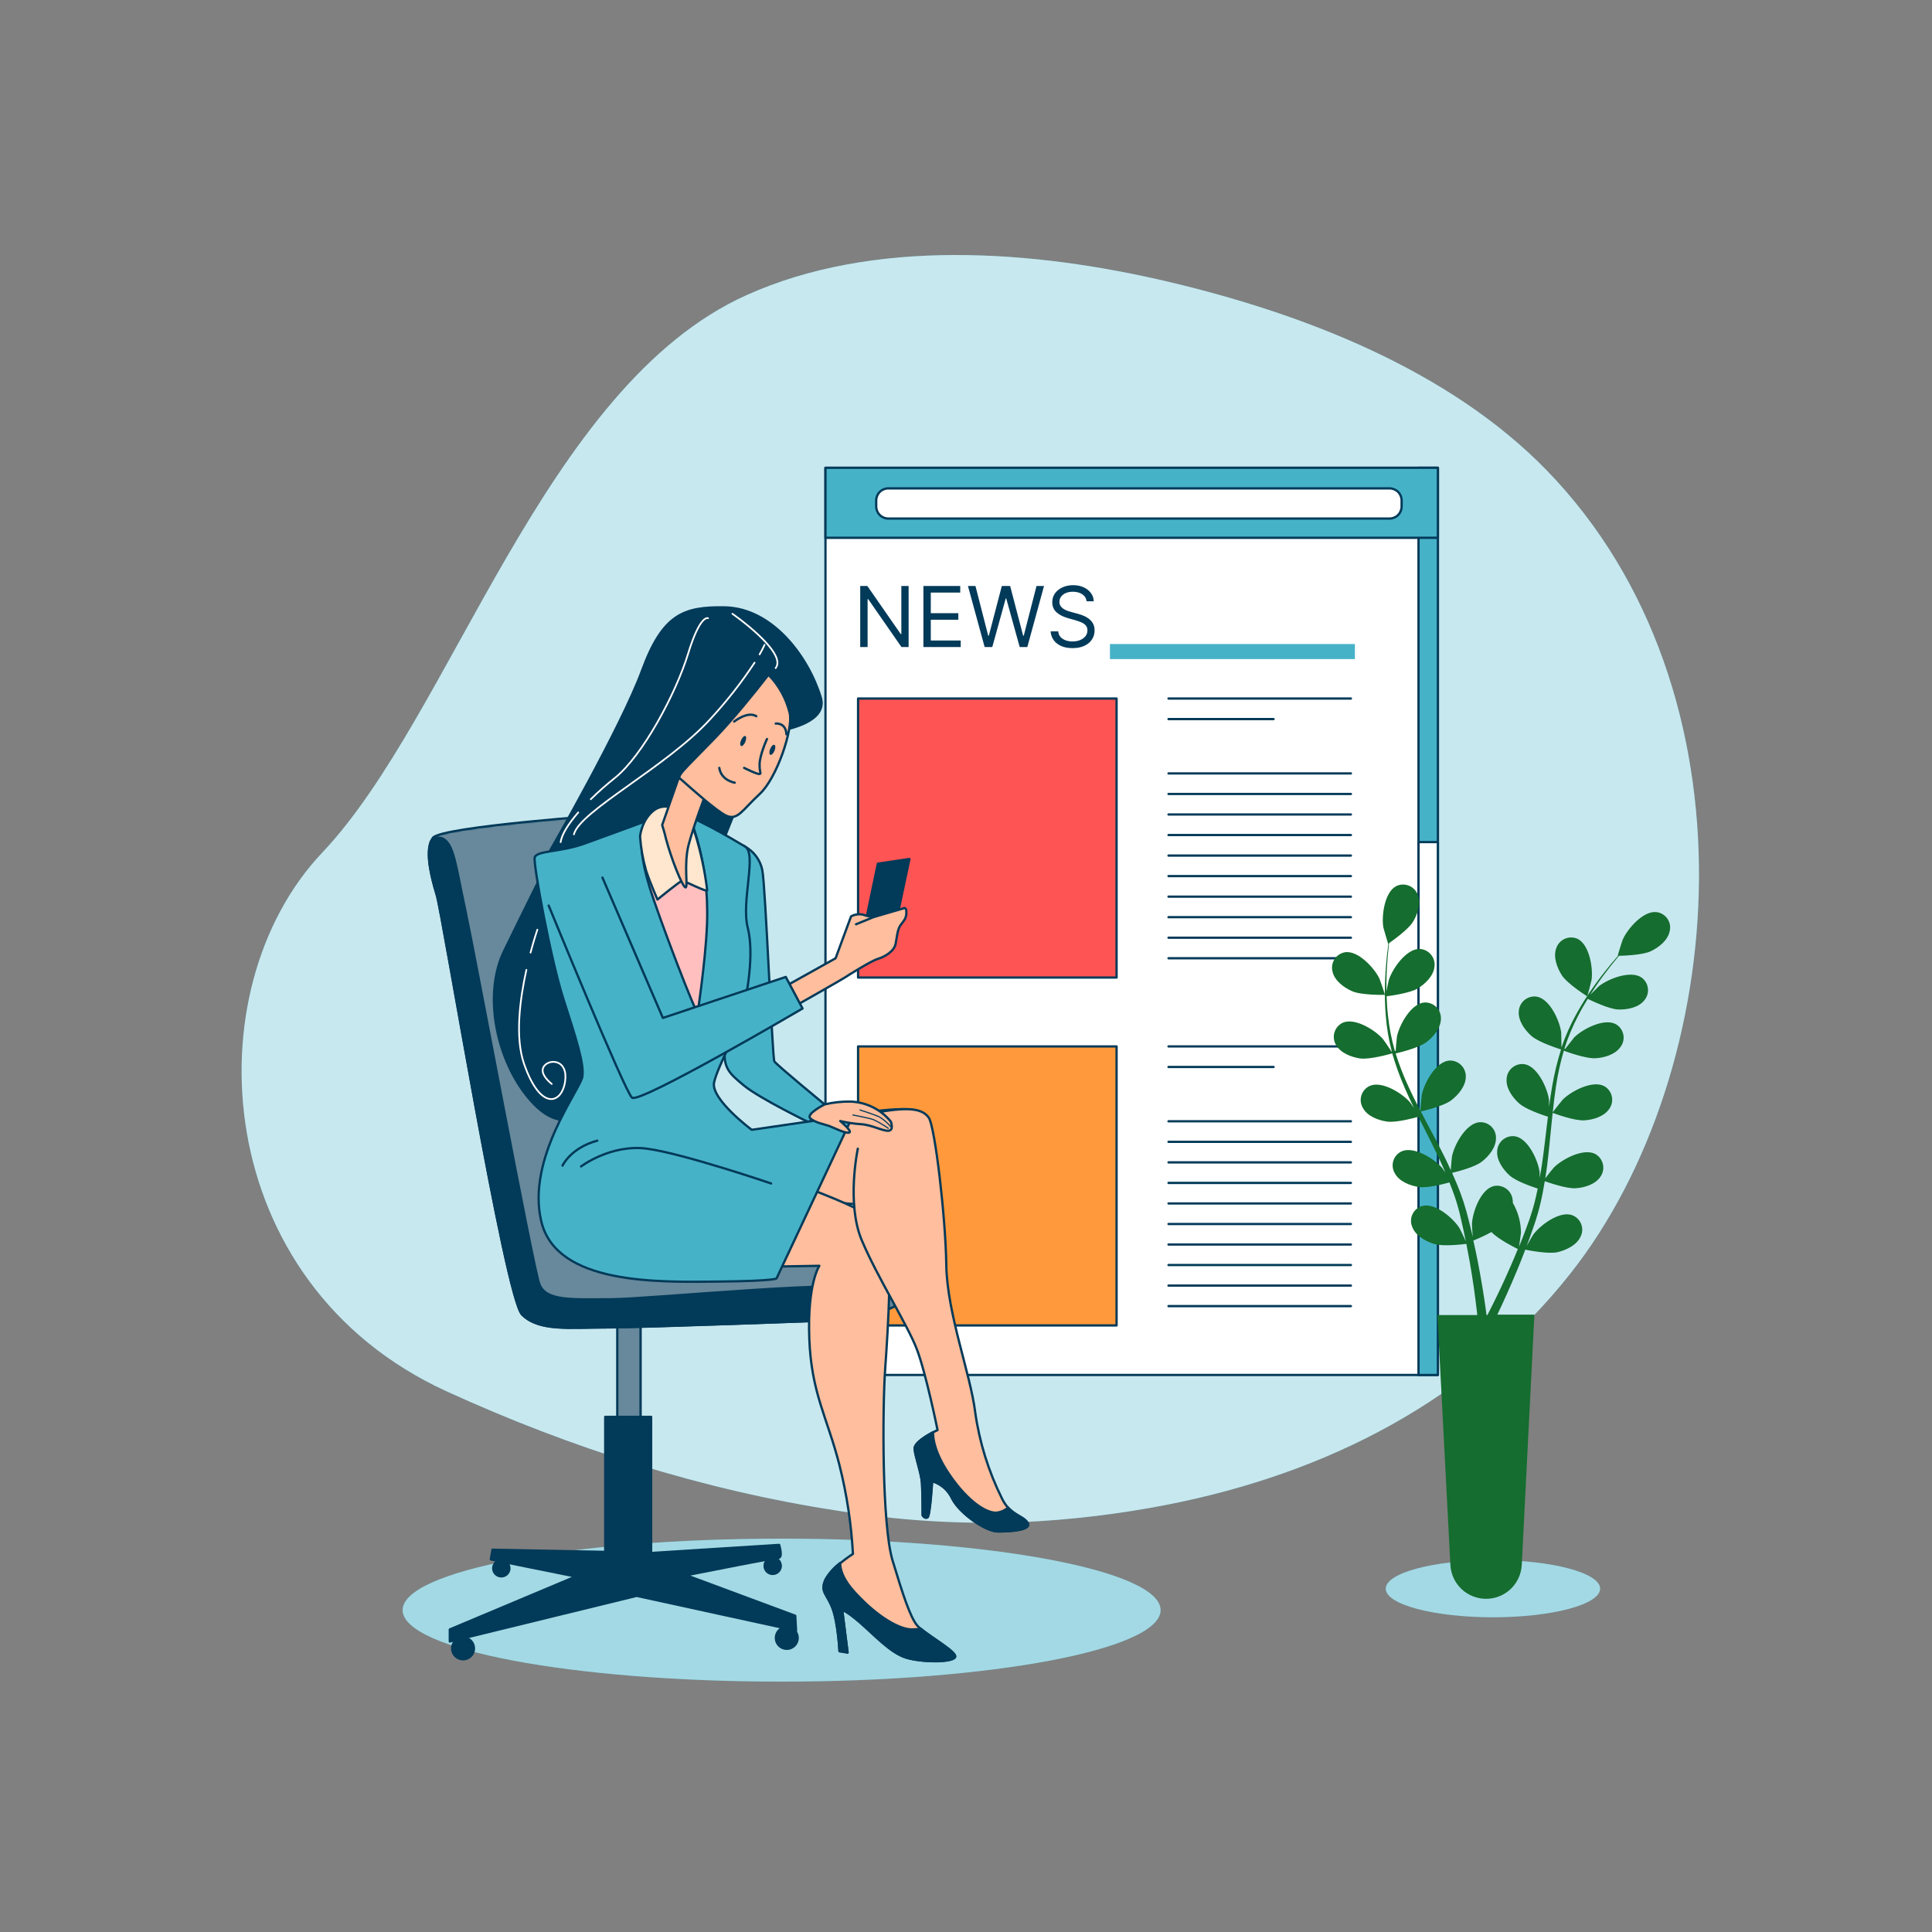 <svg width="845" height="845" viewBox="0 0 845 845" fill="none" xmlns="http://www.w3.org/2000/svg">
<rect x="0" y="0" width="845" height="845" fill="#808080" stroke="none"/>
<path d="M510.38 658.136C580.414 644.414 643.163 612.422 686.968 556.838C756.748 468.333 770.302 302.341 676.524 205.757C633.514 161.496 569.53 137.194 512.425 123.573C451.044 108.92 381.585 104.307 326.525 129.082C237.682 169 197.916 312.768 140.929 372.932C83.942 433.096 91.919 561.181 195.28 608.501C249.934 633.53 307.834 651.765 365.97 660.672C392.617 665.034 419.633 666.733 446.616 665.742C468.029 664.782 489.342 662.24 510.38 658.136Z" fill="#46B2C8"/>
<path opacity="0.7" d="M510.38 658.136C580.414 644.414 643.163 612.422 686.968 556.838C756.748 468.333 770.302 302.341 676.524 205.757C633.514 161.496 569.53 137.194 512.425 123.573C451.044 108.92 381.585 104.307 326.525 129.082C237.682 169 197.916 312.768 140.929 372.932C83.942 433.096 91.919 561.181 195.28 608.501C249.934 633.53 307.834 651.765 365.97 660.672C392.617 665.034 419.633 666.733 446.616 665.742C468.029 664.782 489.342 662.24 510.38 658.136Z" fill="white"/>
<path d="M628.883 204.608H361.035V601.37H628.883V204.608Z" fill="white" stroke="#023A59" stroke-linecap="round" stroke-linejoin="round"/>
<path d="M628.883 204.608H620.416V601.37H628.883V204.608Z" fill="#46B2C8" stroke="#023A59" stroke-linecap="round" stroke-linejoin="round"/>
<path d="M628.883 368.302H620.416V446.076H628.883V368.302Z" fill="white" stroke="#023A59" stroke-linecap="round" stroke-linejoin="round"/>
<path d="M628.883 204.608H361.035V235.214H628.883V204.608Z" fill="#46B2C8" stroke="#023A59" stroke-linecap="round" stroke-linejoin="round"/>
<path d="M388.497 213.6H607.758C609.156 213.6 610.497 214.155 611.486 215.144C612.475 216.133 613.03 217.474 613.03 218.872V221.526C613.03 222.924 612.475 224.265 611.486 225.254C610.497 226.243 609.156 226.799 607.758 226.799H388.497C387.1 226.794 385.761 226.237 384.773 225.249C383.786 224.261 383.229 222.923 383.224 221.526V218.872C383.229 217.472 383.788 216.131 384.779 215.143C385.771 214.155 387.114 213.6 388.514 213.6H388.497Z" fill="white" stroke="#023A59" stroke-linecap="round" stroke-linejoin="round"/>
<path d="M488.359 305.519H375.298V427.553H488.359V305.519Z" fill="#FF5454" stroke="#023A59" stroke-linecap="round" stroke-linejoin="round"/>
<path d="M488.359 457.669H375.298V579.704H488.359V457.669Z" fill="#FF993B" stroke="#023A59" stroke-linecap="round" stroke-linejoin="round"/>
<path d="M511.073 305.519H590.841" stroke="#023A59" stroke-linecap="round" stroke-linejoin="round"/>
<path d="M511.073 338.271H590.841" stroke="#023A59" stroke-linecap="round" stroke-linejoin="round"/>
<path d="M511.073 347.262H590.841" stroke="#023A59" stroke-linecap="round" stroke-linejoin="round"/>
<path d="M511.073 356.235H590.841" stroke="#023A59" stroke-linecap="round" stroke-linejoin="round"/>
<path d="M511.073 365.226H590.841" stroke="#023A59" stroke-linecap="round" stroke-linejoin="round"/>
<path d="M511.073 374.2H590.841" stroke="#023A59" stroke-linecap="round" stroke-linejoin="round"/>
<path d="M511.073 383.174H590.841" stroke="#023A59" stroke-linecap="round" stroke-linejoin="round"/>
<path d="M511.073 392.165H590.841" stroke="#023A59" stroke-linecap="round" stroke-linejoin="round"/>
<path d="M511.073 401.139H590.841" stroke="#023A59" stroke-linecap="round" stroke-linejoin="round"/>
<path d="M511.073 410.129H590.841" stroke="#023A59" stroke-linecap="round" stroke-linejoin="round"/>
<path d="M511.073 419.104H590.841" stroke="#023A59" stroke-linecap="round" stroke-linejoin="round"/>
<path d="M511.073 314.509H557.024" stroke="#023A59" stroke-linecap="round" stroke-linejoin="round"/>
<path d="M511.073 457.669H590.841" stroke="#023A59" stroke-linecap="round" stroke-linejoin="round"/>
<path d="M511.073 490.421H590.841" stroke="#023A59" stroke-linecap="round" stroke-linejoin="round"/>
<path d="M511.073 499.412H590.841" stroke="#023A59" stroke-linecap="round" stroke-linejoin="round"/>
<path d="M511.073 508.386H590.841" stroke="#023A59" stroke-linecap="round" stroke-linejoin="round"/>
<path d="M511.073 517.377H590.841" stroke="#023A59" stroke-linecap="round" stroke-linejoin="round"/>
<path d="M511.073 526.351H590.841" stroke="#023A59" stroke-linecap="round" stroke-linejoin="round"/>
<path d="M511.073 535.342H590.841" stroke="#023A59" stroke-linecap="round" stroke-linejoin="round"/>
<path d="M511.073 544.315H590.841" stroke="#023A59" stroke-linecap="round" stroke-linejoin="round"/>
<path d="M511.073 553.289H590.841" stroke="#023A59" stroke-linecap="round" stroke-linejoin="round"/>
<path d="M511.073 562.28H590.841" stroke="#023A59" stroke-linecap="round" stroke-linejoin="round"/>
<path d="M511.073 571.254H590.841" stroke="#023A59" stroke-linecap="round" stroke-linejoin="round"/>
<path d="M511.073 466.66H557.024" stroke="#023A59" stroke-linecap="round" stroke-linejoin="round"/>
<path d="M397.401 256.305V283H394.272L379.726 262.04H379.465V283H376.233V256.305H379.361L393.96 277.317H394.22V256.305H397.401ZM403.869 283V256.305H419.98V259.173H407.102V268.193H419.145V271.06H407.102V280.132H420.188V283H403.869ZM430.655 283L423.356 256.305H426.64L432.219 278.047H432.48L438.163 256.305H441.812L447.496 278.047H447.756L453.335 256.305H456.62L449.32 283H445.984L440.092 261.728H439.883L433.992 283H430.655ZM475.246 262.979C475.09 261.658 474.455 260.633 473.343 259.903C472.231 259.173 470.866 258.808 469.25 258.808C468.068 258.808 467.034 258.999 466.148 259.381C465.27 259.764 464.584 260.29 464.088 260.959C463.602 261.628 463.359 262.388 463.359 263.24C463.359 263.952 463.528 264.565 463.867 265.078C464.214 265.582 464.658 266.003 465.196 266.342C465.735 266.672 466.3 266.946 466.891 267.163C467.482 267.372 468.025 267.541 468.52 267.671L471.231 268.401C471.927 268.584 472.7 268.836 473.552 269.157C474.412 269.479 475.233 269.918 476.015 270.474C476.806 271.021 477.458 271.725 477.97 272.585C478.483 273.446 478.739 274.501 478.739 275.753C478.739 277.195 478.361 278.499 477.605 279.663C476.858 280.828 475.763 281.753 474.321 282.44C472.887 283.126 471.144 283.469 469.094 283.469C467.182 283.469 465.527 283.161 464.128 282.544C462.737 281.927 461.642 281.067 460.843 279.963C460.052 278.859 459.605 277.578 459.5 276.118H462.837C462.924 277.126 463.263 277.96 463.854 278.62C464.453 279.272 465.209 279.759 466.122 280.08C467.043 280.393 468.034 280.55 469.094 280.55C470.328 280.55 471.436 280.35 472.418 279.95C473.399 279.542 474.177 278.977 474.751 278.255C475.324 277.526 475.611 276.674 475.611 275.701C475.611 274.814 475.363 274.093 474.868 273.537C474.373 272.981 473.721 272.529 472.913 272.181C472.105 271.834 471.231 271.53 470.293 271.269L467.008 270.33C464.923 269.731 463.272 268.875 462.055 267.763C460.839 266.65 460.23 265.195 460.23 263.396C460.23 261.901 460.634 260.598 461.442 259.486C462.259 258.365 463.354 257.496 464.727 256.879C466.109 256.253 467.651 255.94 469.354 255.94C471.075 255.94 472.604 256.249 473.943 256.866C475.281 257.474 476.341 258.308 477.123 259.368C477.914 260.429 478.331 261.632 478.374 262.979H475.246Z" fill="#023A59"/>
<path d="M592.599 281.689H485.453V288.264H592.599V281.689Z" fill="#46B2C8"/>
<path d="M652.965 707.349C678.856 707.349 699.846 701.75 699.846 694.843C699.846 687.936 678.856 682.337 652.965 682.337C627.074 682.337 606.084 687.936 606.084 694.843C606.084 701.75 627.074 707.349 652.965 707.349Z" fill="#46B2C8"/>
<path opacity="0.5" d="M652.965 707.349C678.856 707.349 699.846 701.75 699.846 694.843C699.846 687.936 678.856 682.337 652.965 682.337C627.074 682.337 606.084 687.936 606.084 694.843C606.084 701.75 627.074 707.349 652.965 707.349Z" fill="white"/>
<path d="M582.83 425.052C582.576 424.124 582.519 423.153 582.665 422.202C582.81 421.251 583.153 420.342 583.673 419.532C584.192 418.723 584.876 418.031 585.68 417.503C586.484 416.975 587.39 416.622 588.339 416.467C594.069 415.689 601.116 423.396 603.347 428.06C603.549 428.466 605.831 435.124 605.73 435.124C605.628 435.124 595.59 435.344 591.398 433.536C587.866 431.981 583.793 429.04 582.83 425.052ZM730.249 407.374C729.404 411.38 725.415 414.439 721.917 416.078C718.419 417.717 710.087 418.004 708.11 418.038C707.011 419.356 705.845 420.759 704.578 422.348C702.398 425.153 699.947 428.347 697.53 431.998C696.888 432.961 696.229 434.043 695.57 435.057C697.04 433.569 699.068 431.541 699.288 431.355C703.327 428.144 713.045 424.291 717.878 427.485C718.667 428.038 719.331 428.752 719.826 429.579C720.32 430.407 720.635 431.329 720.748 432.287C720.861 433.244 720.771 434.214 720.483 435.134C720.195 436.054 719.716 436.903 719.078 437.625C716.492 440.786 711.524 441.664 707.67 441.512C703.817 441.36 696.094 437.693 694.438 436.865C693.035 439.163 691.632 441.546 690.314 444.115C687.864 448.772 685.828 453.635 684.23 458.649L684.534 458.801C685.717 457.246 688.269 454.052 688.506 453.731C692.173 450.081 701.4 445.281 706.538 447.85C707.39 448.302 708.136 448.932 708.725 449.697C709.313 450.462 709.731 451.344 709.951 452.284C710.17 453.224 710.185 454.199 709.996 455.146C709.807 456.092 709.417 456.987 708.853 457.77C706.623 461.15 701.789 462.62 697.936 462.84C693.491 463.144 684.315 459.68 683.96 459.545C682.505 464.565 681.376 469.674 680.58 474.839C679.988 478.659 679.532 482.562 679.126 486.466C679.921 485.351 683.284 481.16 683.554 480.889C687.221 477.239 696.449 472.355 701.586 475.008C702.427 475.472 703.161 476.108 703.74 476.874C704.319 477.641 704.73 478.52 704.947 479.456C705.164 480.392 705.181 481.362 704.998 482.305C704.815 483.248 704.436 484.142 703.885 484.928C701.654 488.308 696.821 489.779 692.967 489.998C688.641 490.303 679.836 487.024 679.092 486.737C678.907 488.511 678.704 490.286 678.535 492.077C677.96 497.891 677.419 503.721 676.71 509.467C676.473 511.445 676.152 513.405 675.848 515.365C677.098 513.675 679.43 510.819 679.65 510.6C683.317 506.949 692.545 502.048 697.699 504.701C698.541 505.167 699.275 505.805 699.854 506.572C700.433 507.34 700.844 508.221 701.061 509.158C701.278 510.095 701.295 511.067 701.112 512.012C700.929 512.956 700.549 513.851 699.998 514.639C697.767 518.019 692.934 519.489 689.08 519.709C685.227 519.928 677.74 517.376 675.645 516.616C675.104 519.861 674.513 523.072 673.769 526.215C673.414 527.55 673.144 528.953 672.738 530.22C672.332 531.488 671.961 532.789 671.589 534.057C670.71 536.642 669.899 539.042 669.037 541.425C668.598 542.642 668.158 543.774 667.719 544.94C668.75 543.115 670.406 540.225 670.592 539.989C673.668 535.814 682.033 529.595 687.492 531.437C688.403 531.756 689.236 532.266 689.934 532.934C690.632 533.602 691.179 534.411 691.538 535.308C691.896 536.205 692.059 537.168 692.014 538.133C691.969 539.098 691.718 540.042 691.277 540.901C689.587 544.619 685.024 546.749 681.256 547.661C677.115 548.591 668.192 546.782 667.11 546.563C666.029 549.419 664.947 552.19 663.882 554.759C660.502 562.922 657.46 569.597 655.23 574.245L654.875 574.989H671.099L665.572 684.45C665.369 688.452 663.634 692.223 660.727 694.982C657.82 697.741 653.964 699.276 649.957 699.271C645.952 699.272 642.1 697.734 639.197 694.976C636.294 692.218 634.562 688.449 634.358 684.45L628.68 575.158H646.104C646.104 574.397 645.935 573.586 645.833 572.69C645.259 567.62 644.312 560.421 642.808 551.836C642.369 549.351 641.879 546.766 641.338 544.028C640.206 544.18 631.198 545.329 627.142 544.028C623.458 542.895 619.064 540.428 617.661 536.592C617.285 535.702 617.104 534.741 617.131 533.775C617.158 532.809 617.391 531.861 617.815 530.993C618.24 530.124 618.845 529.357 619.591 528.743C620.337 528.129 621.206 527.682 622.139 527.432C627.75 525.995 635.659 532.84 638.38 537.217C638.566 537.504 640.273 541.053 641.101 542.879C640.763 541.189 640.442 539.634 640.07 537.961C639.546 535.527 638.921 532.891 638.38 530.508L637.316 526.655C636.978 525.336 636.488 524.12 636.082 522.835C635.44 520.959 634.679 519.066 633.936 517.157C631.502 517.833 624.303 519.709 620.602 519.168C616.9 518.627 612.067 516.836 610.107 513.253C609.599 512.431 609.274 511.51 609.153 510.551C609.032 509.593 609.118 508.62 609.404 507.697C609.691 506.775 610.172 505.925 610.815 505.204C611.458 504.483 612.248 503.908 613.132 503.518C618.472 501.254 627.294 506.814 630.674 510.735C630.792 510.853 631.418 511.766 632.161 512.83C631.367 511.005 630.589 509.18 629.728 507.338C627.294 502.166 624.658 496.944 622.021 491.722L620.331 488.444C618.286 489.018 610.512 491.114 606.625 490.539C602.738 489.965 598.091 488.224 596.13 484.641C595.624 483.818 595.299 482.896 595.179 481.937C595.059 480.978 595.147 480.004 595.435 479.081C595.723 478.159 596.206 477.309 596.851 476.589C597.495 475.868 598.287 475.295 599.172 474.907C604.496 472.642 613.335 478.202 616.715 482.123C616.833 482.258 617.576 483.34 618.405 484.54C617.019 481.684 615.667 478.811 614.433 475.921C612.26 470.979 610.419 465.898 608.924 460.711C608.214 460.914 599.139 463.55 594.829 462.925C591.01 462.367 586.379 460.592 584.317 457.01C583.827 456.182 583.516 455.261 583.405 454.306C583.294 453.351 583.384 452.383 583.671 451.465C583.958 450.547 584.434 449.7 585.07 448.978C585.705 448.256 586.485 447.676 587.359 447.275C592.683 445.011 601.521 450.571 604.901 454.492C605.138 454.762 607.825 458.683 608.738 460.119V459.933C607.392 454.801 606.51 449.557 606.101 444.267C605.709 439.546 605.596 434.806 605.763 430.071C605.865 425.677 606.237 421.621 606.575 418.106C606.794 416.196 607.014 414.439 607.234 412.799H607.132C607.132 412.799 605.104 406.039 605.037 405.667C604.175 400.597 605.527 390.204 610.681 387.551C611.547 387.135 612.491 386.905 613.452 386.877C614.413 386.849 615.368 387.023 616.257 387.388C617.146 387.753 617.949 388.3 618.613 388.995C619.277 389.69 619.787 390.516 620.111 391.421C621.616 395.223 619.959 399.989 617.948 403.251C615.937 406.512 609.194 411.346 607.521 412.512C607.318 414.202 607.132 416.027 606.963 418.038C606.676 421.587 606.406 425.593 606.389 429.987C606.389 431.153 606.389 432.403 606.389 433.62C606.777 431.558 607.352 428.736 607.453 428.55C609.042 423.632 615.008 415.03 620.804 415.03C621.765 415.062 622.709 415.294 623.575 415.713C624.44 416.132 625.208 416.728 625.83 417.462C626.451 418.196 626.911 419.053 627.181 419.976C627.45 420.899 627.523 421.868 627.395 422.821C626.973 426.894 623.322 430.358 620.01 432.353C616.698 434.347 608.18 435.547 606.49 435.733C606.575 438.437 606.71 441.191 607.048 444.081C607.585 449.362 608.604 454.584 610.09 459.68H610.411C610.546 457.736 610.918 453.663 610.985 453.342C612.033 448.272 617.019 439.096 622.815 438.47C623.773 438.397 624.736 438.525 625.641 438.846C626.547 439.167 627.375 439.675 628.072 440.336C628.769 440.996 629.32 441.796 629.69 442.682C630.06 443.569 630.239 444.523 630.218 445.484C630.218 449.574 626.99 453.427 623.931 455.776C620.399 458.48 610.833 460.66 610.411 460.745C611.971 465.724 613.857 470.596 616.055 475.329C617.661 478.844 619.435 482.343 621.244 485.841C621.244 484.472 621.785 479.081 621.869 478.743C622.917 473.673 627.902 464.496 633.699 463.871C634.658 463.797 635.622 463.926 636.529 464.248C637.435 464.57 638.264 465.079 638.962 465.742C639.66 466.404 640.21 467.206 640.579 468.095C640.947 468.983 641.125 469.94 641.101 470.901C641.101 474.974 637.873 478.828 634.814 481.177C631.434 483.83 622.207 485.942 621.43 486.128C622.258 487.7 623.12 489.289 623.914 490.877C626.652 496.032 629.423 501.203 631.992 506.391C632.888 508.183 633.682 509.974 634.51 511.783C634.662 509.738 635 506.02 635.068 505.699C636.116 500.629 641.118 491.469 646.898 490.843C647.86 490.751 648.83 490.865 649.744 491.18C650.658 491.494 651.494 492 652.196 492.665C652.897 493.33 653.448 494.137 653.811 495.033C654.174 495.928 654.341 496.891 654.3 497.857C654.3 501.947 651.072 505.8 648.013 508.149C644.954 510.498 637.282 512.459 635.102 512.982C636.454 515.991 637.721 518.999 638.837 522.024C639.276 523.342 639.817 524.643 640.189 525.928C640.56 527.212 640.966 528.497 641.338 529.764C642.031 532.401 642.69 534.834 643.281 537.335C643.586 538.586 643.856 539.769 644.126 540.986C643.974 538.89 643.771 535.561 643.788 535.257C644.059 530.102 647.591 520.283 653.202 518.779C654.137 518.561 655.107 518.541 656.05 518.722C656.993 518.902 657.888 519.279 658.677 519.827C659.465 520.375 660.13 521.082 660.628 521.903C661.126 522.724 661.446 523.64 661.567 524.593C661.651 525.095 661.685 525.605 661.669 526.114C663.95 530.051 665.178 534.509 665.234 539.059C665.234 539.38 664.694 543.284 664.389 545.278C664.998 543.74 665.623 542.203 666.232 540.597C667.144 538.282 668.023 535.814 668.902 533.431C669.307 532.164 669.713 530.896 670.135 529.612C670.558 528.328 670.845 527.06 671.217 525.759C671.707 523.849 672.13 521.838 672.552 519.844C670.135 519.066 663.105 516.65 660.317 514.165C657.528 511.681 654.486 507.507 654.824 503.434C654.869 502.473 655.117 501.531 655.55 500.672C655.984 499.813 656.593 499.055 657.34 498.447C658.086 497.839 658.952 497.396 659.882 497.146C660.811 496.896 661.783 496.844 662.733 496.995C668.412 498.043 672.721 507.558 673.38 512.678C673.38 512.847 673.38 513.946 673.38 515.247C673.735 513.287 674.09 511.343 674.394 509.332C675.222 503.671 675.881 497.874 676.574 492.06C676.726 490.843 676.895 489.644 677.031 488.427C675.003 487.785 667.364 485.233 664.44 482.613C661.516 479.994 658.61 475.971 658.948 471.899C658.993 470.937 659.24 469.996 659.674 469.137C660.107 468.278 660.717 467.519 661.463 466.912C662.21 466.304 663.076 465.861 664.005 465.61C664.935 465.36 665.906 465.309 666.857 465.46C672.535 466.507 676.845 476.022 677.504 481.143C677.504 481.329 677.504 482.647 677.504 484.117C677.926 480.957 678.4 477.814 678.94 474.721C679.864 469.403 681.14 464.153 682.76 459.004C682.033 458.767 673.025 455.962 669.781 453.072C666.891 450.486 663.933 446.413 664.271 442.34C664.319 441.38 664.568 440.44 665.002 439.582C665.437 438.724 666.046 437.967 666.792 437.36C667.538 436.753 668.403 436.309 669.331 436.058C670.259 435.807 671.23 435.753 672.18 435.902C677.876 436.949 682.168 446.464 682.827 451.585C682.827 451.957 682.963 456.655 682.929 458.345V458.159C684.648 453.142 686.803 448.284 689.368 443.642C691.651 439.493 694.173 435.481 696.922 431.626C699.44 428.009 701.992 424.866 704.206 422.094C705.44 420.607 706.589 419.272 707.687 418.038H707.552C707.451 418.038 709.563 411.278 709.749 410.923C711.845 406.191 718.689 398.299 724.435 398.924C725.404 399.028 726.338 399.34 727.175 399.839C728.012 400.338 728.731 401.012 729.283 401.814C729.835 402.617 730.207 403.529 730.374 404.489C730.54 405.448 730.498 406.433 730.249 407.374ZM663.866 546.292C662.885 545.819 655.28 542.05 652.323 538.856C649.755 540.248 647.108 541.489 644.397 542.574C645.073 545.549 645.698 548.456 646.239 551.193C647.929 559.846 649.061 567.113 649.771 572.217C649.923 573.299 650.041 574.262 650.16 575.158H650.548C650.92 574.397 651.343 573.603 651.816 572.673C654.114 568.144 657.308 561.604 660.79 553.593C661.804 551.295 662.835 548.827 663.866 546.292ZM694.201 435.766C694.286 435.766 696.043 429.006 696.111 428.567C696.821 423.497 695.181 413.137 689.976 410.619C689.099 410.225 688.148 410.021 687.186 410.018C686.225 410.015 685.273 410.215 684.393 410.604C683.514 410.993 682.726 411.562 682.08 412.275C681.435 412.988 680.947 413.829 680.647 414.743C679.245 418.596 681.019 423.294 683.115 426.573C685.582 430.341 694.184 435.766 694.201 435.766Z" fill="#156D2F"/>
<path d="M341.853 735.488C433.397 735.488 507.609 721.49 507.609 704.223C507.609 686.956 433.397 672.958 341.853 672.958C250.309 672.958 176.098 686.956 176.098 704.223C176.098 721.49 250.309 735.488 341.853 735.488Z" fill="#46B2C8"/>
<path opacity="0.5" d="M341.853 735.488C433.397 735.488 507.609 721.49 507.609 704.223C507.609 686.956 433.397 672.958 341.853 672.958C250.309 672.958 176.098 686.956 176.098 704.223C176.098 721.49 250.309 735.488 341.853 735.488Z" fill="white"/>
<path d="M280.185 573.197H269.978V622.511H280.185V573.197Z" fill="#023A59"/>
<mask id="mask0_1502_7298" style="mask-type:luminance" maskUnits="userSpaceOnUse" x="269" y="573" width="12" height="50">
<path d="M280.185 573.197H269.978V622.511H280.185V573.197Z" fill="white"/>
</mask>
<g mask="url(#mask0_1502_7298)">
<path opacity="0.4" d="M280.185 573.197H269.978V622.511H280.185V573.197Z" fill="white"/>
</g>
<path d="M280.185 573.197H269.978V622.511H280.185V573.197Z" stroke="#023A59" stroke-linecap="round" stroke-linejoin="round"/>
<path d="M268.22 356.235C268.22 356.235 192.846 361.525 189.331 366.46C185.816 371.395 188.266 382.295 191.021 391.455C193.776 400.615 220.968 567.57 228.353 574.955C235.738 582.34 249.14 580.6 264.992 580.6C280.844 580.6 365.04 577.423 365.04 577.423C365.04 577.423 371.8 578.825 381.602 575.31C391.404 571.795 404.147 566.15 405.904 560.877C407.662 555.605 406.259 546.428 404.485 546.428C402.71 546.428 297.44 538.688 297.44 538.688L268.22 356.235Z" fill="#023A59"/>
<mask id="mask1_1502_7298" style="mask-type:luminance" maskUnits="userSpaceOnUse" x="187" y="356" width="220" height="225">
<path d="M268.22 356.235C268.22 356.235 192.846 361.525 189.331 366.46C185.816 371.395 188.266 382.295 191.021 391.455C193.776 400.615 220.968 567.57 228.353 574.955C235.738 582.34 249.14 580.6 264.992 580.6C280.844 580.6 365.04 577.423 365.04 577.423C365.04 577.423 371.8 578.825 381.602 575.31C391.404 571.795 404.147 566.15 405.904 560.877C407.662 555.605 406.259 546.428 404.485 546.428C402.71 546.428 297.44 538.688 297.44 538.688L268.22 356.235Z" fill="white"/>
</mask>
<g mask="url(#mask1_1502_7298)">
<path opacity="0.4" d="M268.22 356.235C268.22 356.235 192.846 361.525 189.331 366.46C185.816 371.395 188.266 382.295 191.021 391.455C193.776 400.615 220.968 567.57 228.353 574.955C235.738 582.34 249.14 580.6 264.992 580.6C280.844 580.6 365.04 577.423 365.04 577.423C365.04 577.423 371.8 578.825 381.602 575.31C391.404 571.795 404.147 566.15 405.904 560.877C407.662 555.605 406.259 546.428 404.485 546.428C402.71 546.428 297.44 538.688 297.44 538.688L268.22 356.235Z" fill="white"/>
</g>
<path d="M268.22 356.235C268.22 356.235 192.846 361.525 189.331 366.46C185.816 371.395 188.266 382.295 191.021 391.455C193.776 400.615 220.968 567.57 228.353 574.955C235.738 582.34 249.14 580.6 264.992 580.6C280.844 580.6 365.04 577.423 365.04 577.423C365.04 577.423 371.8 578.825 381.602 575.31C391.404 571.795 404.147 566.15 405.904 560.877C407.662 555.605 406.259 546.428 404.485 546.428C402.71 546.428 297.44 538.688 297.44 538.688L268.22 356.235Z" stroke="#023A59" stroke-linecap="round" stroke-linejoin="round"/>
<path d="M267.172 568.263C250.61 568.263 238.645 569.328 235.823 561.503C233.001 553.678 207.651 417.447 203.426 397.725C199.201 378.003 198.491 369.198 193.556 366.731C192.689 366.389 191.739 366.321 190.833 366.536C189.927 366.75 189.108 367.237 188.486 367.93C186.255 373.338 188.486 383.14 191.055 391.388C193.877 400.547 221.002 567.503 228.387 574.888C235.772 582.273 249.174 580.532 265.026 580.532C280.878 580.532 365.04 577.423 365.04 577.423C369.412 578.021 373.861 577.676 378.087 576.409C379.67 574.893 380.753 572.931 381.191 570.784C381.628 568.637 381.401 566.407 380.538 564.393C378.459 558.765 283.718 568.263 267.172 568.263Z" fill="#023A59" stroke="#023A59" stroke-linecap="round" stroke-linejoin="round"/>
<path d="M358.956 305.011C353.463 287.064 337.713 266.006 316.943 265.651C299.029 265.364 289.903 268.592 280.827 293.266C271.752 317.94 240.571 372.088 240.571 372.088C240.571 372.088 241.585 372.257 243.326 372.493C241.231 374.91 240.048 376.312 240.048 376.312C240.048 376.312 229.485 397.454 220.494 415.943C211.503 434.432 216.793 461.894 230.009 478.811C243.225 495.728 254.835 492.01 267.51 476.158C280.185 460.305 325.105 345.673 325.105 345.673L339.91 317.467C341.059 318.802 341.971 319.562 342.495 319.41C344.557 318.819 362.184 315.591 358.956 305.011Z" fill="#023A59" stroke="#023A59" stroke-linecap="round" stroke-linejoin="round"/>
<path d="M320.34 268.457C320.34 268.457 344.591 285.357 339.251 292.202" stroke="white" stroke-width="0.75" stroke-linecap="round" stroke-linejoin="round"/>
<path d="M330.023 289.835C324.25 298.573 317.773 306.825 310.656 314.509C291.745 335.347 253.449 354.748 251.016 364.922" stroke="white" stroke-width="0.75" stroke-linecap="round" stroke-linejoin="round"/>
<path d="M334.401 282.027C333.756 283.457 333.034 284.851 332.237 286.202" stroke="white" stroke-width="0.75" stroke-linecap="round" stroke-linejoin="round"/>
<path d="M252.909 355.34C248.599 360.308 245.692 364.922 245.202 368.319" stroke="white" stroke-width="0.75" stroke-linecap="round" stroke-linejoin="round"/>
<path d="M309.676 270.4C309.676 270.4 306.296 268.473 300.955 285.914C295.615 303.355 281.081 330.513 268.964 340.214C265.279 343.145 261.748 346.265 258.384 349.56" stroke="white" stroke-width="0.75" stroke-linecap="round" stroke-linejoin="round"/>
<path d="M230.229 424.19C227.424 436.849 225.159 453.715 229.215 465.325C236.482 486.163 245.693 482.766 247.146 473.082C248.599 463.398 240.386 462.942 237.935 466.322C235.485 469.702 241.315 474.079 241.315 474.079" stroke="white" stroke-width="0.75" stroke-linecap="round" stroke-linejoin="round"/>
<path d="M235.028 406.614C235.028 406.614 233.66 410.586 232.037 416.653" stroke="white" stroke-width="0.75" stroke-linecap="round" stroke-linejoin="round"/>
<path d="M366.291 488.596C366.291 488.596 397.421 482.428 402.423 486.534C407.425 490.641 405.059 517.09 391.556 524.137C378.053 531.184 347.498 521.788 347.498 521.788L366.291 488.596Z" fill="#FFBE9D" stroke="#023A59" stroke-linecap="round" stroke-linejoin="round"/>
<path d="M348.377 517.918C348.377 517.918 381.568 529.376 386.267 536.508C390.965 543.64 388.328 582.037 387.145 598.784C385.962 615.532 385.675 666.925 390.373 682.49C395.072 698.055 398.012 706.877 400.953 710.696C403.893 714.516 418.867 722.442 417.701 724.791C416.535 727.14 403.589 727.14 396.542 725.078C389.495 723.016 382.16 714.803 375.991 709.513C369.823 704.224 368.353 704.224 368.353 704.224L370.702 722.814L367.17 722.222C367.17 722.222 366.595 710.189 364.229 703.717C361.863 697.244 358.652 696.382 361.001 691.092C363.35 685.803 373.051 679.634 373.051 679.634C372.343 666.552 370.373 653.569 367.17 640.865C361.88 620.011 354.833 609.431 353.954 585.349C353.075 561.266 358.365 553.628 358.365 553.628L323.111 554.219L348.377 517.918Z" fill="#FFBE9D" stroke="#023A59" stroke-linecap="round" stroke-linejoin="round"/>
<path d="M396.542 725.01C403.589 727.072 416.517 727.072 417.7 724.723C418.714 722.678 407.56 716.408 402.659 712.301C401.419 712.552 400.156 712.676 398.891 712.673C393.618 712.673 384.205 707.688 373.929 696.517C368.758 690.906 367.457 686.563 367.44 683.622C364.816 685.596 362.625 688.087 361.001 690.94C358.652 696.229 361.88 697.108 364.229 703.564C366.578 710.02 367.169 722.07 367.169 722.07L370.701 722.661L368.352 704.071C368.352 704.071 369.823 704.071 375.991 709.361C382.16 714.65 389.494 722.948 396.542 725.01Z" fill="#023A59" stroke="#023A59" stroke-linecap="round" stroke-linejoin="round"/>
<path d="M383.63 486.534C398.012 483.898 403.589 485.064 406.242 488.883C408.896 492.703 413.577 532.063 413.881 553.222C414.185 574.381 424.444 600.795 426.505 617.543C428.351 630.724 432.318 643.519 438.251 655.433C441.783 662.768 447.36 662.768 449.422 666.012C451.484 669.257 441.783 669.815 436.493 669.815C431.204 669.815 419.745 661.889 416.518 655.433C415.678 653.607 414.458 651.98 412.94 650.663C411.421 649.346 409.639 648.368 407.713 647.794C407.713 647.794 406.834 663.004 405.651 663.663C404.468 664.322 403.589 662.768 403.589 662.768C403.589 662.768 403.589 653.084 403.302 648.673C403.014 644.262 400.361 637.215 400.074 633.7C399.787 630.184 410.062 625.469 410.062 625.469C410.062 625.469 404.992 600.508 400.953 589.979C396.914 579.451 383.63 558.495 376.87 542.355C370.11 526.216 375.18 502.403 375.18 502.403" fill="#FFBE9D"/>
<path d="M383.63 486.534C398.012 483.898 403.589 485.064 406.242 488.883C408.896 492.703 413.577 532.063 413.881 553.222C414.185 574.381 424.444 600.795 426.505 617.543C428.351 630.724 432.318 643.519 438.251 655.433C441.783 662.767 447.36 662.768 449.422 666.012C451.484 669.257 441.783 669.815 436.493 669.815C431.204 669.815 419.745 661.889 416.518 655.433C415.678 653.607 414.458 651.98 412.94 650.663C411.421 649.346 409.639 648.368 407.713 647.794C407.713 647.794 406.834 663.004 405.651 663.663C404.468 664.322 403.589 662.768 403.589 662.768C403.589 662.768 403.589 653.084 403.302 648.673C403.014 644.262 400.361 637.215 400.074 633.7C399.787 630.184 410.062 625.469 410.062 625.469C410.062 625.469 404.992 600.508 400.953 589.979C396.914 579.451 383.63 558.495 376.87 542.355C370.11 526.216 375.18 502.403 375.18 502.403" stroke="#023A59" stroke-linecap="round" stroke-linejoin="round"/>
<path d="M440.904 659.388C439.481 660.628 437.711 661.401 435.834 661.602C431.727 661.889 423.497 657.191 414.979 644.567C408.777 635.356 408.034 629.12 408.084 626.416C405.127 627.971 399.786 631.131 400.006 633.7C400.293 637.215 402.947 644.262 403.234 648.673C403.521 653.084 403.521 662.768 403.521 662.768C403.521 662.768 404.417 664.238 405.583 663.664C406.749 663.089 407.645 647.795 407.645 647.795C409.573 648.364 411.357 649.341 412.876 650.659C414.395 651.976 415.614 653.604 416.45 655.433C419.678 661.889 431.136 669.815 436.426 669.815C441.715 669.815 451.399 669.241 449.354 666.013C447.85 663.512 444.132 662.92 440.904 659.388Z" fill="#023A59" stroke="#023A59" stroke-linecap="round" stroke-linejoin="round"/>
<path d="M325.765 370.229C327.708 371.283 329.399 372.749 330.718 374.523C332.037 376.298 332.954 378.339 333.403 380.504C334.857 387.855 337.797 462.739 338.676 464.209C339.555 465.68 360.646 483.019 360.646 483.019L353.886 490.945C353.886 490.945 332.153 480.366 325.393 474.789C318.633 469.212 315.996 466.863 317.179 457.162C318.362 447.462 321.573 399.297 321.573 391.962C321.573 384.627 321.354 366.73 325.765 370.229Z" fill="#46B2C8" stroke="#023A59" stroke-linecap="round" stroke-linejoin="round"/>
<path d="M294.06 354.9C294.06 354.9 266.158 365.176 255.579 368.995C245 372.814 234.42 371.936 233.846 375.163C233.271 378.391 240.893 419.813 246.47 437.136C252.047 454.458 255.579 465.342 254.7 470.936C253.821 476.53 230.026 506.781 236.786 534.378C243.546 561.976 287.892 560.81 314.323 560.523C340.755 560.235 339.673 559.052 339.673 559.052L373.152 487.684L328.79 494.14C328.79 494.14 310.589 480.619 312.346 473.285C314.104 465.95 322.638 450.96 324.683 443.034C326.728 435.108 329.973 417.194 327.032 405.736C324.092 394.277 331.156 373.423 325.866 370.246C320.576 367.068 299.908 354.9 294.06 354.9Z" fill="#46B2C8" stroke="#023A59" stroke-linecap="round" stroke-linejoin="round"/>
<path d="M254.143 510.161C254.143 510.161 267.172 500.291 283.008 502.404C298.843 504.516 337.257 517.614 337.257 517.614" stroke="#023A59" stroke-linecap="round" stroke-linejoin="round"/>
<path d="M246.03 509.806C246.03 509.806 249.562 502.049 261.24 498.889" stroke="#023A59" stroke-linecap="round" stroke-linejoin="round"/>
<path d="M360.714 483.019C364.45 482.135 368.282 481.726 372.121 481.802C375.491 481.936 378.793 482.786 381.809 484.296C384.825 485.805 387.485 487.939 389.612 490.556C389.612 490.556 391.083 494.325 388.649 494.561C386.216 494.798 381.179 491.925 376.549 491.688C373.495 491.485 370.465 491.021 367.49 490.303C367.49 490.303 373.084 494.933 371.377 495.373C369.671 495.812 364.617 493.192 362.64 492.466C360.663 491.739 356.32 491.012 354.376 489.086C352.433 487.159 360.714 483.019 360.714 483.019Z" fill="#FFBE9D" stroke="#023A59" stroke-linecap="round" stroke-linejoin="round"/>
<path d="M388.514 493.481C386.467 492.053 384.308 490.792 382.058 489.712C379.895 488.918 373.051 487.667 373.051 487.667" stroke="#023A59" stroke-width="0.5" stroke-linecap="round" stroke-linejoin="round"/>
<path d="M376.126 485.47C376.126 485.47 382.058 487.346 384.475 488.427C386.406 489.554 388.122 491.013 389.545 492.737" stroke="#023A59" stroke-width="0.5" stroke-linecap="round" stroke-linejoin="round"/>
<path d="M283.328 358.517C283.328 358.517 276.568 363.384 284.055 387.855C288.348 401.781 304.91 445.129 305.197 442.78C305.484 440.431 309.608 413.104 309.304 398.131C309.249 385.948 307.27 373.851 303.439 362.286C300.499 354.36 289.21 352.653 283.328 358.517Z" fill="#FFBFBF" stroke="#023A59" stroke-linecap="round" stroke-linejoin="round"/>
<path d="M279.932 365.817C280.292 370.887 281.181 375.906 282.585 380.791C284.63 386.959 287.57 393.432 287.57 393.432C287.57 393.432 297.558 385.202 298.437 385.202C299.316 385.202 309.304 390.491 309.304 389.308C308.279 380.944 306.515 372.687 304.031 364.634C300.499 353.48 291.153 350.354 285.88 354.494C280.608 358.635 279.932 365.817 279.932 365.817Z" fill="#FFE6CE" stroke="#023A59" stroke-linecap="round" stroke-linejoin="round"/>
<path d="M296.713 340.569L289.615 360.849C290.105 362.437 290.714 364.398 291.305 366.966C293.654 375.771 298.353 387.517 299.755 388.108C301.158 388.7 298.876 378.12 301.226 369.316C303.575 360.511 308.577 347.565 308.864 346.686L299.164 340.112L296.713 340.569Z" fill="#FFBE9D" stroke="#023A59" stroke-linecap="round" stroke-linejoin="round"/>
<path d="M336.108 295.108C329.567 303.558 320.695 314.459 312.836 322.639C298.15 337.849 295.412 339.539 298.015 341.009C301.818 344.389 313.326 354.732 317.535 356.709C322.605 359.058 324.582 354.36 332.221 347.312C339.859 340.265 346.907 318.819 345.436 312.059C343.942 305.66 340.714 299.795 336.108 295.108Z" fill="#FFBE9D" stroke="#023A59" stroke-linecap="round" stroke-linejoin="round"/>
<path d="M335.448 323.229C335.448 323.229 332.22 330.277 332.22 334.384C332.22 338.49 333.099 338.203 332.22 338.507C331.342 338.811 325.46 335.854 325.46 335.854" stroke="#023A59" stroke-linecap="round" stroke-linejoin="round"/>
<path d="M321.354 342.326C321.354 342.326 315.473 341.431 314.594 335.854" stroke="#023A59" stroke-linecap="round" stroke-linejoin="round"/>
<path d="M325.984 324.48C325.494 325.68 324.666 326.491 324.142 326.272C323.618 326.052 323.584 324.903 324.142 323.703C324.7 322.503 325.443 321.709 325.967 321.911C326.491 322.114 326.457 323.297 325.984 324.48Z" fill="#023A59"/>
<path d="M338.762 328.334C339.249 327.131 339.216 325.983 338.688 325.769C338.161 325.556 337.338 326.357 336.851 327.56C336.364 328.762 336.398 329.911 336.925 330.124C337.453 330.338 338.276 329.536 338.762 328.334Z" fill="#023A59"/>
<path d="M321.1 315.591C321.1 315.591 326.964 310.893 330.784 313.242" stroke="#023A59" stroke-linecap="round" stroke-linejoin="round"/>
<path d="M339.268 316.47C339.268 316.47 343.678 315.878 343.966 321.168" stroke="#023A59" stroke-linecap="round" stroke-linejoin="round"/>
<path d="M378.357 404.485L383.951 377.749L397.759 375.688L392.486 400.564L378.357 404.485Z" fill="#023A59" stroke="#023A59" stroke-linecap="round" stroke-linejoin="round"/>
<path d="M344.27 430.951L365.463 419.121L372.223 400.801C373.872 399.893 375.803 399.639 377.631 400.091C379.131 400.672 380.72 400.992 382.329 401.038L395.24 397.269C395.24 397.269 396.423 396.559 396.423 398.959C396.423 401.359 395.714 402.238 394.074 404.35C392.435 406.463 392.384 409.521 391.725 412.8C391.066 416.079 387.027 418.445 383.968 419.374C380.909 420.304 370.803 426.658 369.4 427.604C367.998 428.551 346.839 440.516 346.839 440.516L344.27 430.951Z" fill="#FFBE9D" stroke="#023A59" stroke-linecap="round" stroke-linejoin="round"/>
<path d="M382.397 400.97L374.403 404.248" stroke="#023A59" stroke-linecap="round" stroke-linejoin="round"/>
<path d="M239.98 396.069C239.98 396.069 273.172 477.189 276.399 480.079C279.627 482.969 351.013 441.091 351.013 441.091L343.678 427.283L289.919 445.214L263.488 383.816" fill="#46B2C8"/>
<path d="M239.98 396.069C239.98 396.069 273.172 477.189 276.399 480.079C279.627 482.969 351.013 441.091 351.013 441.091L343.678 427.283L289.919 445.214L263.488 383.816" stroke="#023A59" stroke-linecap="round" stroke-linejoin="round"/>
<path d="M347.819 706.691L300.127 688.963C310.774 686.85 338.71 681.324 340.417 681.324C342.546 681.324 340.772 675.696 340.772 675.696L284.782 679.245V619.689H264.705V678.755L215.39 677.809L214.681 682.034L251.81 689.52L196.733 712.673V717.946L278.444 697.97L348.174 713.18L347.819 706.691Z" fill="#023A59" stroke="#023A59" stroke-linecap="round" stroke-linejoin="round"/>
<path d="M207.296 720.954C207.296 721.897 207.016 722.818 206.493 723.602C205.969 724.386 205.225 724.997 204.354 725.357C203.483 725.718 202.525 725.812 201.6 725.629C200.676 725.445 199.827 724.991 199.16 724.324C198.494 723.658 198.04 722.809 197.856 721.884C197.672 720.96 197.766 720.001 198.127 719.131C198.488 718.26 199.098 717.515 199.882 716.992C200.666 716.468 201.587 716.189 202.53 716.189C203.156 716.186 203.777 716.308 204.356 716.547C204.936 716.785 205.462 717.136 205.905 717.579C206.348 718.022 206.699 718.549 206.938 719.128C207.176 719.707 207.298 720.328 207.296 720.954Z" fill="#023A59" stroke="#023A59" stroke-linecap="round" stroke-linejoin="round"/>
<path d="M348.884 716.374C348.884 717.317 348.604 718.238 348.08 719.022C347.557 719.806 346.812 720.417 345.942 720.777C345.071 721.138 344.113 721.232 343.188 721.048C342.264 720.865 341.414 720.411 340.748 719.744C340.081 719.078 339.628 718.228 339.444 717.304C339.26 716.38 339.354 715.421 339.715 714.55C340.076 713.68 340.686 712.935 341.47 712.412C342.254 711.888 343.175 711.608 344.118 711.608C344.744 711.606 345.365 711.728 345.944 711.967C346.524 712.205 347.05 712.556 347.493 712.999C347.936 713.442 348.287 713.969 348.525 714.548C348.764 715.127 348.886 715.748 348.884 716.374Z" fill="#023A59" stroke="#023A59" stroke-linecap="round" stroke-linejoin="round"/>
<path d="M222.793 685.904C222.796 686.603 222.592 687.288 222.206 687.871C221.82 688.454 221.269 688.909 220.624 689.179C219.979 689.449 219.268 689.521 218.582 689.387C217.896 689.253 217.265 688.918 216.769 688.424C216.273 687.931 215.935 687.302 215.798 686.616C215.66 685.93 215.729 685.219 215.996 684.573C216.263 683.927 216.715 683.374 217.296 682.985C217.878 682.596 218.561 682.389 219.261 682.389C220.194 682.389 221.09 682.758 221.752 683.417C222.414 684.076 222.788 684.97 222.793 685.904Z" fill="#023A59" stroke="#023A59" stroke-linecap="round" stroke-linejoin="round"/>
<path d="M341.482 684.839C341.485 685.539 341.28 686.224 340.893 686.807C340.507 687.391 339.955 687.846 339.309 688.115C338.663 688.385 337.951 688.456 337.265 688.32C336.578 688.185 335.947 687.848 335.452 687.353C334.957 686.858 334.62 686.227 334.485 685.54C334.349 684.854 334.42 684.142 334.69 683.496C334.959 682.85 335.414 682.298 335.998 681.911C336.581 681.525 337.266 681.32 337.966 681.323C338.899 681.323 339.793 681.694 340.452 682.353C341.111 683.012 341.482 683.906 341.482 684.839Z" fill="#023A59" stroke="#023A59" stroke-linecap="round" stroke-linejoin="round"/>
</svg>

